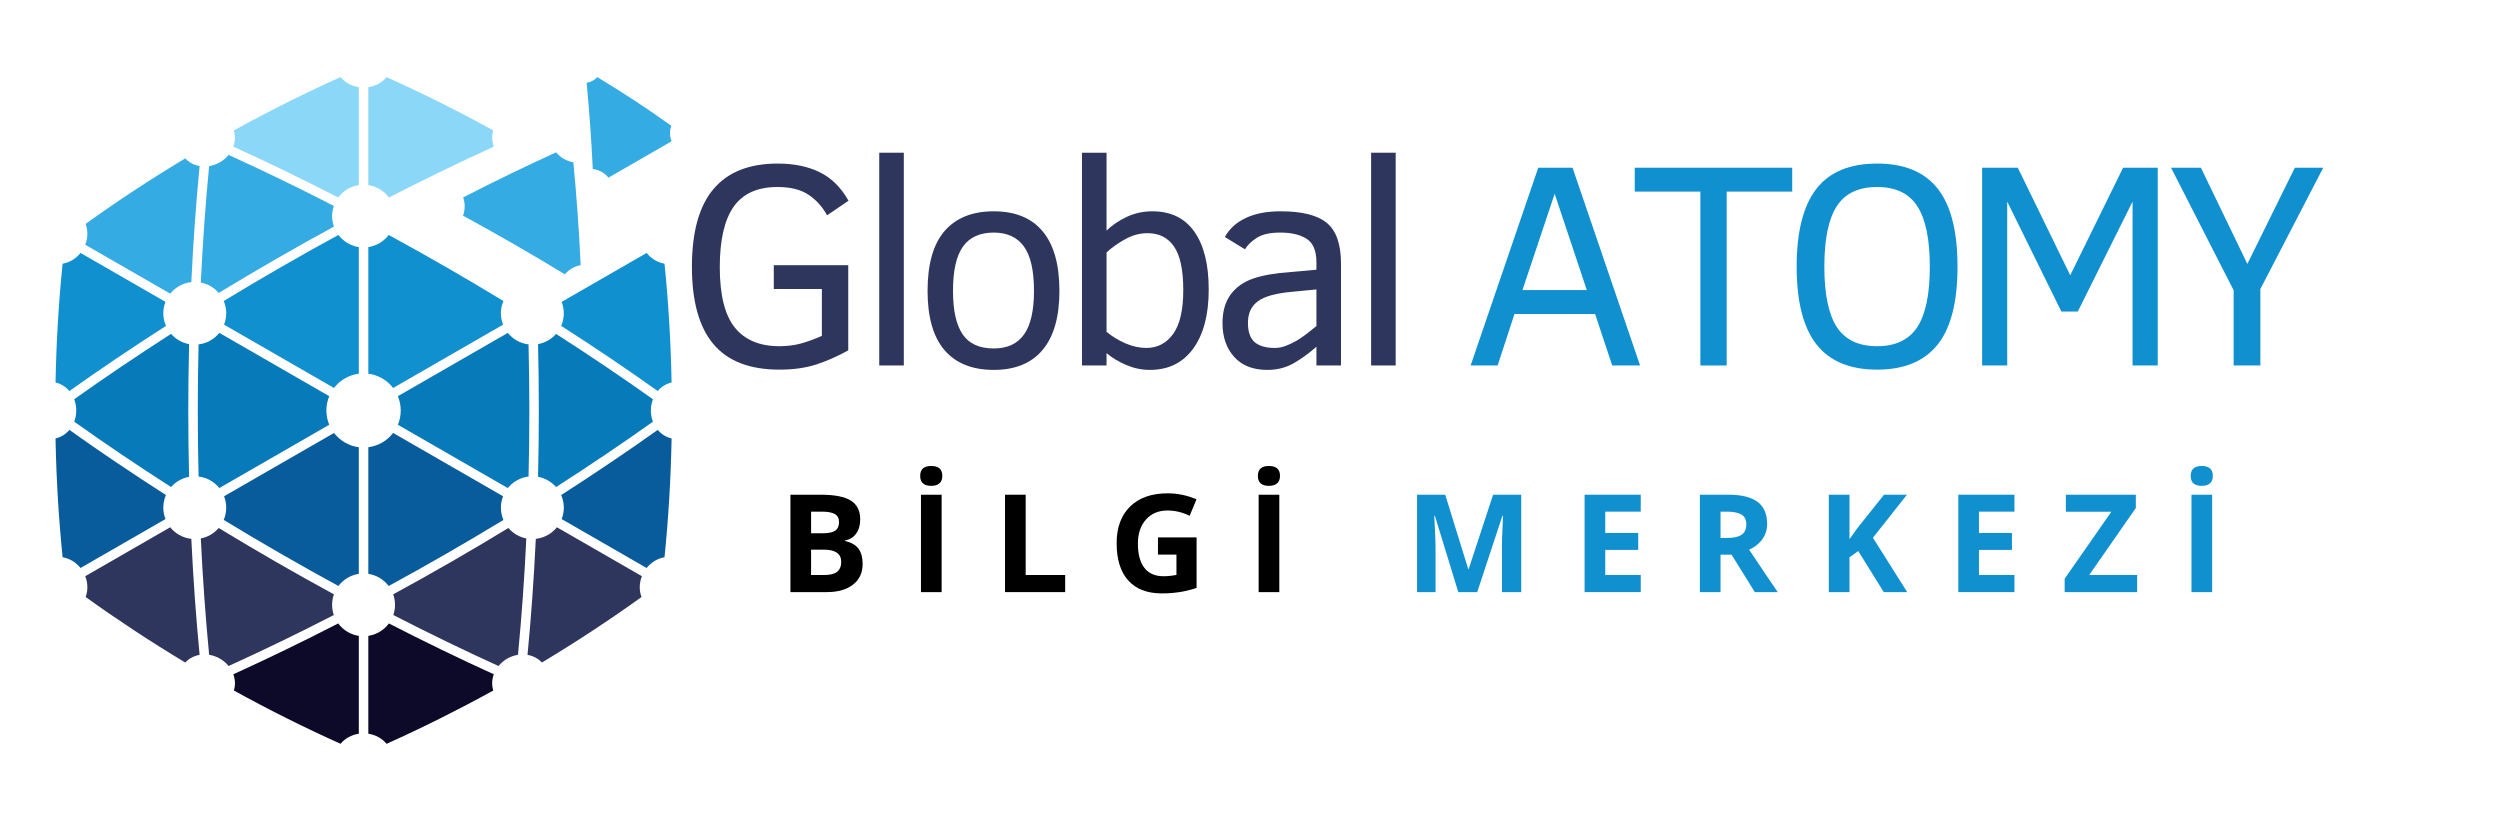 <?xml version="1.0" encoding="UTF-8"?> <svg xmlns="http://www.w3.org/2000/svg" xmlns:xlink="http://www.w3.org/1999/xlink" width="600" zoomAndPan="magnify" viewBox="0 0 450 150" height="200" preserveAspectRatio="xMidYMid meet" version="1.2"><defs><clipPath id="7c91be2ecd"><path d="M 66 13.883 L 89 13.883 L 89 36 L 66 36 Z M 66 13.883 "></path></clipPath><clipPath id="1f0d51daad"><path d="M 42 13.883 L 65 13.883 L 65 36 L 42 36 Z M 42 13.883 "></path></clipPath><clipPath id="86d6684a2a"><path d="M 9.941 45 L 30 45 L 30 71 L 9.941 71 Z M 9.941 45 "></path></clipPath><clipPath id="554694ff2f"><path d="M 9.941 77 L 30 77 L 30 103 L 9.941 103 Z M 9.941 77 "></path></clipPath><clipPath id="8016767199"><path d="M 42 112 L 65 112 L 65 133.883 L 42 133.883 Z M 42 112 "></path></clipPath><clipPath id="03c4e3f39c"><path d="M 66 112 L 89 112 L 89 133.883 L 66 133.883 Z M 66 112 "></path></clipPath><clipPath id="1fe0b95b84"><path d="M 101 77 L 120.938 77 L 120.938 103 L 101 103 Z M 101 77 "></path></clipPath><clipPath id="235aac2521"><path d="M 101 45 L 120.938 45 L 120.938 71 L 101 71 Z M 101 45 "></path></clipPath><clipPath id="a43569e3e6"><path d="M 105 13.883 L 120.938 13.883 L 120.938 32 L 105 32 Z M 105 13.883 "></path></clipPath></defs><g id="c45245697d"><path style=" stroke:none;fill-rule:evenodd;fill:#1190cf;fill-opacity:1;" d="M 64.586 67.266 L 64.586 44.477 C 63.91 44.375 63.238 44.145 62.613 43.785 C 61.93 43.391 61.363 42.879 60.918 42.289 C 57.473 44.164 54.004 46.105 50.52 48.113 C 47.035 50.121 43.617 52.145 40.27 54.18 C 40.832 55.512 40.883 57.039 40.332 58.441 L 60.121 69.836 C 61.23 68.383 62.855 67.488 64.586 67.266 Z M 64.586 67.266 "></path><path style=" stroke:none;fill-rule:evenodd;fill:#1190cf;fill-opacity:1;" d="M 66.297 44.477 L 66.297 67.266 C 67.152 67.375 67.996 67.652 68.785 68.105 C 69.578 68.562 70.238 69.152 70.762 69.836 L 90.551 58.441 C 90.027 57.102 90.02 55.574 90.613 54.184 C 87.262 52.145 83.844 50.121 80.359 48.113 C 76.875 46.109 73.406 44.168 69.965 42.293 C 69.055 43.5 67.723 44.258 66.297 44.477 Z M 66.297 44.477 "></path><path style=" stroke:none;fill-rule:evenodd;fill:#077aba;fill-opacity:1;" d="M 59.266 71.312 L 39.48 59.918 C 38.535 61.098 37.18 61.816 35.746 61.992 C 35.648 65.906 35.602 69.875 35.602 73.887 C 35.602 77.898 35.648 81.863 35.746 85.773 C 36.48 85.863 37.207 86.098 37.887 86.488 C 38.516 86.852 39.051 87.316 39.48 87.848 L 59.266 76.453 C 58.598 74.848 58.559 72.996 59.266 71.312 Z M 59.266 71.312 "></path><path style=" stroke:none;fill-rule:evenodd;fill:#085c9c;fill-opacity:1;" d="M 60.121 77.934 L 40.332 89.328 C 40.855 90.668 40.863 92.195 40.27 93.586 C 43.621 95.625 47.039 97.648 50.523 99.656 C 54.008 101.66 57.477 103.602 60.918 105.477 C 61.832 104.27 63.16 103.512 64.586 103.293 L 64.586 80.504 C 63.734 80.395 62.887 80.117 62.098 79.66 C 61.309 79.207 60.645 78.613 60.121 77.934 Z M 60.121 77.934 "></path><path style=" stroke:none;fill-rule:evenodd;fill:#085c9c;fill-opacity:1;" d="M 66.297 80.5 L 66.297 103.293 C 66.973 103.395 67.645 103.625 68.273 103.984 C 68.953 104.379 69.52 104.891 69.965 105.48 C 73.41 103.605 76.875 101.664 80.359 99.656 L 80.41 99.629 C 83.879 97.633 87.281 95.617 90.617 93.59 C 90.051 92.262 90 90.73 90.551 89.328 L 70.762 77.93 C 69.652 79.383 68.027 80.277 66.297 80.5 Z M 66.297 80.5 "></path><path style=" stroke:none;fill-rule:evenodd;fill:#077aba;fill-opacity:1;" d="M 71.617 76.457 L 91.406 87.852 C 92.348 86.672 93.703 85.953 95.141 85.773 C 95.234 81.863 95.281 77.895 95.281 73.887 C 95.281 69.875 95.23 65.906 95.137 61.996 C 94.402 61.906 93.676 61.672 92.992 61.281 C 92.367 60.918 91.832 60.453 91.406 59.918 L 71.617 71.312 C 72.285 72.922 72.324 74.773 71.617 76.457 Z M 71.617 76.457 "></path><g clip-rule="nonzero" clip-path="url(#7c91be2ecd)"><path style=" stroke:none;fill-rule:evenodd;fill:#8ad7f8;fill-opacity:1;" d="M 70.004 35.551 C 76.434 32.246 82.746 29.191 88.883 26.398 C 88.535 25.449 88.488 24.43 88.789 23.48 C 82.371 19.941 75.949 16.742 69.582 13.887 C 68.809 14.828 67.641 15.496 66.297 15.699 L 66.297 33.309 C 66.973 33.414 67.645 33.641 68.273 34.004 C 68.973 34.406 69.555 34.938 70.004 35.551 Z M 70.004 35.551 "></path></g><g clip-rule="nonzero" clip-path="url(#1f0d51daad)"><path style=" stroke:none;fill-rule:evenodd;fill:#8ad7f8;fill-opacity:1;" d="M 64.586 33.312 L 64.586 15.699 C 63.242 15.496 62.074 14.828 61.297 13.883 C 54.934 16.738 48.512 19.938 42.094 23.477 C 42.395 24.426 42.348 25.449 42 26.395 C 48.141 29.188 54.453 32.246 60.879 35.547 C 61.789 34.309 63.141 33.535 64.586 33.312 Z M 64.586 33.312 "></path></g><path style=" stroke:none;fill-rule:evenodd;fill:#34abe2;fill-opacity:1;" d="M 60.086 37.066 C 53.637 33.75 47.305 30.684 41.148 27.887 C 40.73 28.402 40.203 28.859 39.582 29.215 C 38.961 29.574 38.305 29.801 37.645 29.902 C 36.996 36.617 36.492 43.621 36.145 50.848 C 36.742 50.965 37.332 51.18 37.887 51.5 C 38.465 51.832 38.961 52.25 39.371 52.73 C 42.734 50.684 46.168 48.648 49.668 46.633 C 53.164 44.617 56.648 42.672 60.109 40.785 C 59.688 39.605 59.66 38.293 60.086 37.066 Z M 60.086 37.066 "></path><path style=" stroke:none;fill-rule:evenodd;fill:#34abe2;fill-opacity:1;" d="M 34.438 50.777 C 34.781 43.574 35.285 36.594 35.93 29.895 C 34.93 29.719 34.02 29.246 33.344 28.512 C 27.066 32.277 21.078 36.227 15.41 40.301 C 15.844 41.445 15.844 42.789 15.344 44.055 L 30.637 52.859 C 31.598 51.664 32.977 50.938 34.438 50.777 Z M 34.438 50.777 "></path><g clip-rule="nonzero" clip-path="url(#86d6684a2a)"><path style=" stroke:none;fill-rule:evenodd;fill:#1190cf;fill-opacity:1;" d="M 29.785 54.336 L 14.492 45.531 C 13.645 46.59 12.477 47.266 11.27 47.461 C 10.566 54.387 10.133 61.535 9.996 68.848 C 10.973 69.062 11.836 69.613 12.488 70.391 C 17.98 66.48 23.793 62.559 29.875 58.66 C 29.285 57.316 29.223 55.762 29.785 54.336 Z M 29.785 54.336 "></path></g><path style=" stroke:none;fill-rule:evenodd;fill:#077aba;fill-opacity:1;" d="M 30.789 60.102 C 24.688 64.012 18.859 67.949 13.355 71.867 C 13.594 72.484 13.727 73.168 13.727 73.883 C 13.727 74.598 13.594 75.281 13.355 75.902 C 18.859 79.816 24.688 83.754 30.793 87.668 C 31.648 86.684 32.801 86.055 34.035 85.828 C 33.941 81.895 33.895 77.91 33.891 73.883 C 33.895 69.855 33.941 65.871 34.039 61.945 C 33.418 61.832 32.805 61.609 32.227 61.277 C 31.672 60.957 31.191 60.559 30.789 60.102 Z M 30.789 60.102 "></path><g clip-rule="nonzero" clip-path="url(#554694ff2f)"><path style=" stroke:none;fill-rule:evenodd;fill:#085c9c;fill-opacity:1;" d="M 29.871 89.109 C 23.789 85.211 17.98 81.289 12.484 77.379 C 11.836 78.156 10.973 78.707 9.996 78.922 C 10.133 86.234 10.566 93.379 11.27 100.305 C 12.477 100.504 13.645 101.18 14.492 102.238 L 29.785 93.43 C 29.254 92.07 29.254 90.52 29.871 89.109 Z M 29.871 89.109 "></path></g><path style=" stroke:none;fill-rule:evenodd;fill:#2e365e;fill-opacity:1;" d="M 30.637 94.91 L 15.344 103.715 C 15.844 104.977 15.844 106.32 15.414 107.461 C 21.078 111.531 27.066 115.48 33.348 119.254 C 34.02 118.52 34.934 118.051 35.93 117.875 C 35.285 111.18 34.781 104.195 34.438 96.992 C 33.68 96.91 32.93 96.676 32.227 96.27 C 31.598 95.906 31.066 95.445 30.637 94.91 Z M 30.637 94.91 "></path><path style=" stroke:none;fill-rule:evenodd;fill:#2e365e;fill-opacity:1;" d="M 36.145 96.922 C 36.492 104.148 36.996 111.148 37.645 117.863 C 38.305 117.965 38.961 118.195 39.586 118.551 C 40.207 118.91 40.73 119.363 41.148 119.883 C 47.305 117.086 53.637 114.023 60.086 110.707 C 59.68 109.523 59.668 108.211 60.109 106.984 C 56.648 105.102 53.164 103.152 49.664 101.137 C 46.168 99.121 42.734 97.09 39.367 95.043 C 38.523 96.035 37.375 96.68 36.145 96.922 Z M 36.145 96.922 "></path><g clip-rule="nonzero" clip-path="url(#8016767199)"><path style=" stroke:none;fill-rule:evenodd;fill:#0c0a28;fill-opacity:1;" d="M 60.879 112.219 C 54.449 115.523 48.141 118.578 42 121.371 C 42.344 122.32 42.395 123.344 42.094 124.289 C 48.512 127.828 54.934 131.027 61.301 133.883 C 62.074 132.941 63.242 132.273 64.586 132.07 L 64.586 114.457 C 63.91 114.355 63.238 114.129 62.609 113.766 C 61.91 113.359 61.328 112.832 60.879 112.219 Z M 60.879 112.219 "></path></g><g clip-rule="nonzero" clip-path="url(#03c4e3f39c)"><path style=" stroke:none;fill-rule:evenodd;fill:#0c0a28;fill-opacity:1;" d="M 66.297 114.457 L 66.297 132.07 C 67.641 132.273 68.809 132.941 69.582 133.887 C 75.949 131.031 82.371 127.828 88.793 124.293 C 88.488 123.344 88.535 122.32 88.883 121.371 C 82.742 118.582 76.43 115.523 70.004 112.219 C 69.09 113.457 67.742 114.234 66.297 114.457 Z M 66.297 114.457 "></path></g><path style=" stroke:none;fill-rule:evenodd;fill:#2e365e;fill-opacity:1;" d="M 70.797 110.703 C 77.246 114.02 83.578 117.086 89.734 119.883 C 90.152 119.363 90.676 118.91 91.301 118.551 C 91.922 118.195 92.582 117.969 93.238 117.863 C 93.887 111.148 94.391 104.148 94.738 96.922 C 94.141 96.805 93.551 96.59 92.992 96.27 C 92.418 95.938 91.922 95.52 91.512 95.039 C 88.148 97.086 84.715 99.117 81.215 101.137 L 81.168 101.16 C 77.688 103.168 74.219 105.109 70.773 106.98 C 71.195 108.16 71.223 109.473 70.797 110.703 Z M 70.797 110.703 "></path><path style=" stroke:none;fill-rule:evenodd;fill:#2e365e;fill-opacity:1;" d="M 96.445 96.992 C 96.102 104.195 95.598 111.176 94.953 117.875 C 95.953 118.051 96.863 118.52 97.539 119.258 C 103.82 115.48 109.809 111.535 115.473 107.465 C 115.039 106.32 115.039 104.977 115.539 103.715 L 100.246 94.91 C 99.285 96.105 97.906 96.828 96.445 96.992 Z M 96.445 96.992 "></path><g clip-rule="nonzero" clip-path="url(#1fe0b95b84)"><path style=" stroke:none;fill-rule:evenodd;fill:#085c9c;fill-opacity:1;" d="M 101.098 93.434 L 116.391 102.238 C 117.238 101.18 118.406 100.504 119.613 100.305 C 120.316 93.383 120.75 86.234 120.887 78.918 C 119.91 78.707 119.047 78.156 118.395 77.379 C 112.902 81.285 107.09 85.211 101.008 89.109 C 101.598 90.453 101.66 92.008 101.098 93.434 Z M 101.098 93.434 "></path></g><path style=" stroke:none;fill-rule:evenodd;fill:#077aba;fill-opacity:1;" d="M 100.094 87.668 C 106.195 83.758 112.023 79.82 117.527 75.902 C 117.289 75.281 117.156 74.602 117.156 73.883 C 117.156 73.168 117.289 72.488 117.527 71.867 C 112.02 67.949 106.195 64.016 100.09 60.102 C 99.234 61.082 98.082 61.715 96.848 61.941 C 96.941 65.871 96.992 69.855 96.988 73.887 C 96.988 77.914 96.941 81.898 96.848 85.824 C 97.469 85.938 98.078 86.156 98.656 86.492 C 99.211 86.812 99.695 87.211 100.094 87.668 Z M 100.094 87.668 "></path><g clip-rule="nonzero" clip-path="url(#235aac2521)"><path style=" stroke:none;fill-rule:evenodd;fill:#1190cf;fill-opacity:1;" d="M 101.008 58.656 C 107.094 62.555 112.902 66.48 118.398 70.387 C 119.047 69.613 119.91 69.062 120.887 68.852 C 120.75 61.535 120.316 54.387 119.613 47.461 C 118.406 47.266 117.238 46.59 116.395 45.531 L 101.098 54.336 C 101.629 55.695 101.629 57.25 101.008 58.656 Z M 101.008 58.656 "></path></g><g clip-rule="nonzero" clip-path="url(#a43569e3e6)"><path style=" stroke:none;fill-rule:evenodd;fill:#34abe2;fill-opacity:1;" d="M 109.523 31.973 L 120.887 25.43 C 120.516 24.492 120.516 23.496 120.836 22.648 C 116.629 19.621 112.176 16.691 107.512 13.887 C 107.012 14.43 106.332 14.777 105.594 14.91 C 106.074 19.887 106.445 25.07 106.703 30.426 C 107.266 30.484 107.82 30.66 108.344 30.961 C 108.809 31.23 109.203 31.574 109.523 31.973 Z M 109.523 31.973 "></path></g><path style=" stroke:none;fill-rule:evenodd;fill:#34abe2;fill-opacity:1;" d="M 83.371 35.535 C 89.07 32.602 94.664 29.895 100.102 27.426 C 100.473 27.879 100.938 28.281 101.488 28.598 C 102.035 28.914 102.617 29.113 103.199 29.207 C 103.773 35.141 104.219 41.324 104.523 47.715 C 103.996 47.816 103.477 48.008 102.984 48.289 C 102.477 48.582 102.035 48.953 101.676 49.375 C 98.703 47.566 95.668 45.77 92.574 43.988 C 89.484 42.207 86.406 40.488 83.348 38.82 C 83.723 37.781 83.746 36.621 83.371 35.535 Z M 83.371 35.535 "></path><g style="fill:#2e365e;fill-opacity:1;"><g transform="translate(121.233, 65.785)"><path style="stroke:none" d="M 27.641 -27.031 C 26.805 -28.57 25.691 -29.805 24.297 -30.734 C 22.91 -31.66 21.047 -32.125 18.703 -32.125 C 15.117 -32.125 12.492 -30.941 10.828 -28.578 C 9.16 -26.211 8.328 -22.582 8.328 -17.688 C 8.328 -12.695 9.227 -9.078 11.031 -6.828 C 12.832 -4.586 15.508 -3.469 19.062 -3.469 C 20.426 -3.469 21.695 -3.625 22.875 -3.938 C 24.051 -4.258 25.328 -4.723 26.703 -5.328 L 26.703 -13.766 L 18.047 -13.766 L 18.047 -18.047 L 31.453 -18.047 L 31.453 -2.719 C 29.516 -1.645 27.586 -0.797 25.672 -0.172 C 23.766 0.441 21.562 0.75 19.062 0.75 C 13.707 0.75 9.742 -0.785 7.172 -3.859 C 4.598 -6.93 3.312 -11.562 3.312 -17.75 C 3.312 -24.02 4.602 -28.688 7.188 -31.75 C 9.77 -34.812 13.625 -36.344 18.75 -36.344 C 21.664 -36.344 24.18 -35.828 26.297 -34.797 C 28.41 -33.766 30.145 -32.051 31.5 -29.656 Z M 27.641 -27.031 "></path></g></g><g style="fill:#2e365e;fill-opacity:1;"><g transform="translate(153.686, 65.785)"><path style="stroke:none" d="M 4.578 0 L 4.578 -38.297 L 9 -38.297 L 9 0 Z M 4.578 0 "></path></g></g><g style="fill:#2e365e;fill-opacity:1;"><g transform="translate(163.946, 65.785)"><path style="stroke:none" d="M 26.75 -13.422 C 26.75 -8.742 25.738 -5.203 23.719 -2.797 C 21.707 -0.398 18.773 0.797 14.922 0.797 C 11.055 0.797 8.102 -0.391 6.062 -2.766 C 4.031 -5.141 3.016 -8.691 3.016 -13.422 C 3.016 -18.242 4.035 -21.836 6.078 -24.203 C 8.129 -26.566 11.078 -27.75 14.922 -27.75 C 18.797 -27.75 21.734 -26.547 23.734 -24.141 C 25.742 -21.734 26.75 -18.16 26.75 -13.422 Z M 22.172 -13.422 C 22.172 -17.086 21.566 -19.754 20.359 -21.422 C 19.148 -23.086 17.336 -23.922 14.922 -23.922 C 12.43 -23.922 10.586 -23.082 9.391 -21.406 C 8.191 -19.738 7.594 -17.078 7.594 -13.422 C 7.594 -9.91 8.172 -7.305 9.328 -5.609 C 10.484 -3.91 12.348 -3.062 14.922 -3.062 C 17.367 -3.062 19.188 -3.898 20.375 -5.578 C 21.57 -7.254 22.172 -9.867 22.172 -13.422 Z M 22.172 -13.422 "></path></g></g><g style="fill:#2e365e;fill-opacity:1;"><g transform="translate(190.381, 65.785)"><path style="stroke:none" d="M 27.188 -13.688 C 27.188 -9.133 26.254 -5.582 24.391 -3.031 C 22.535 -0.477 19.938 0.797 16.594 0.797 C 15.145 0.797 13.734 0.504 12.359 -0.078 C 10.992 -0.66 9.805 -1.375 8.797 -2.219 L 8.797 0 L 4.375 0 L 4.375 -38.297 L 8.797 -38.297 L 8.797 -24.281 C 9.805 -25.258 11.02 -26.082 12.438 -26.75 C 13.863 -27.414 15.395 -27.75 17.031 -27.75 C 20.352 -27.75 22.875 -26.531 24.594 -24.094 C 26.32 -21.664 27.188 -18.195 27.188 -13.688 Z M 22.609 -13.578 C 22.609 -17.18 22.055 -19.785 20.953 -21.391 C 19.859 -23.004 18.266 -23.812 16.172 -23.812 C 14.805 -23.812 13.477 -23.457 12.188 -22.75 C 10.906 -22.051 9.773 -21.25 8.797 -20.344 L 8.797 -6.062 C 9.773 -5.238 10.906 -4.547 12.188 -3.984 C 13.477 -3.43 14.738 -3.156 15.969 -3.156 C 17.957 -3.156 19.562 -3.992 20.781 -5.672 C 22 -7.359 22.609 -9.992 22.609 -13.578 Z M 22.609 -13.578 "></path></g></g><g style="fill:#2e365e;fill-opacity:1;"><g transform="translate(217.254, 65.785)"><path style="stroke:none" d="M 19.703 0 L 19.703 -3.375 C 18.328 -2.164 16.945 -1.164 15.562 -0.375 C 14.176 0.406 12.609 0.797 10.859 0.797 C 8.285 0.797 6.297 0.016 4.891 -1.547 C 3.492 -3.117 2.797 -5.133 2.797 -7.594 C 2.797 -9.438 3.16 -10.973 3.891 -12.203 C 4.617 -13.43 5.672 -14.398 7.047 -15.109 C 8.43 -15.816 10.438 -16.328 13.062 -16.641 L 19.703 -17.234 L 19.703 -18.547 C 19.703 -20.617 19.125 -22.031 17.969 -22.781 C 16.812 -23.539 15.211 -23.922 13.172 -23.922 C 11.348 -23.922 9.941 -23.602 8.953 -22.969 C 7.973 -22.332 7.27 -21.645 6.844 -20.906 L 3.219 -23.125 C 4.039 -24.613 5.297 -25.754 6.984 -26.547 C 8.672 -27.348 10.766 -27.75 13.266 -27.75 C 17.141 -27.75 19.914 -27.047 21.594 -25.641 C 23.281 -24.234 24.125 -21.801 24.125 -18.344 L 24.125 0 Z M 19.703 -13.688 L 15.375 -13.266 C 12.445 -13.016 10.379 -12.445 9.172 -11.562 C 7.973 -10.676 7.375 -9.383 7.375 -7.688 C 7.375 -6.07 7.773 -4.91 8.578 -4.203 C 9.391 -3.504 10.602 -3.156 12.219 -3.156 C 12.883 -3.156 13.539 -3.281 14.188 -3.531 C 14.844 -3.781 15.488 -4.086 16.125 -4.453 C 16.758 -4.828 17.375 -5.25 17.969 -5.719 C 18.562 -6.188 19.141 -6.645 19.703 -7.094 Z M 19.703 -13.688 "></path></g></g><g style="fill:#2e365e;fill-opacity:1;"><g transform="translate(242.223, 65.785)"><path style="stroke:none" d="M 4.578 0 L 4.578 -38.297 L 9 -38.297 L 9 0 Z M 4.578 0 "></path></g></g><g style="fill:#2e365e;fill-opacity:1;"><g transform="translate(252.483, 65.785)"><path style="stroke:none" d=""></path></g></g><g style="fill:#1190cf;fill-opacity:1;"><g transform="translate(263.402, 65.785)"><path style="stroke:none" d="M 1.312 0 L 13.484 -35.594 L 19.656 -35.594 L 31.812 0 L 26.797 0 L 23.719 -9.266 L 9.203 -9.266 L 6.172 0 Z M 10.641 -13.578 L 22.219 -13.578 L 16.438 -30.906 Z M 10.641 -13.578 "></path></g></g><g style="fill:#1190cf;fill-opacity:1;"><g transform="translate(293.207, 65.785)"><path style="stroke:none" d="M 17.594 -31.297 L 17.594 0 L 12.859 0 L 12.859 -31.297 L 1.047 -31.297 L 1.047 -35.594 L 29.391 -35.594 L 29.391 -31.297 Z M 17.594 -31.297 "></path></g></g><g style="fill:#1190cf;fill-opacity:1;"><g transform="translate(320.336, 65.785)"><path style="stroke:none" d="M 32.016 -17.797 C 32.016 -11.398 30.812 -6.707 28.406 -3.719 C 26 -0.738 22.379 0.75 17.547 0.75 C 12.641 0.75 9 -0.766 6.625 -3.797 C 4.25 -6.836 3.062 -11.504 3.062 -17.797 C 3.062 -24.035 4.234 -28.688 6.578 -31.75 C 8.93 -34.812 12.586 -36.344 17.547 -36.344 C 22.43 -36.344 26.062 -34.844 28.438 -31.844 C 30.82 -28.844 32.016 -24.16 32.016 -17.797 Z M 27.031 -17.797 C 27.031 -22.711 26.285 -26.328 24.797 -28.641 C 23.316 -30.961 20.898 -32.125 17.547 -32.125 C 14.18 -32.125 11.754 -30.961 10.266 -28.641 C 8.785 -26.328 8.047 -22.711 8.047 -17.797 C 8.047 -12.836 8.797 -9.207 10.297 -6.906 C 11.797 -4.613 14.211 -3.469 17.547 -3.469 C 20.848 -3.469 23.254 -4.609 24.766 -6.891 C 26.273 -9.172 27.031 -12.805 27.031 -17.797 Z M 27.031 -17.797 "></path></g></g><g style="fill:#1190cf;fill-opacity:1;"><g transform="translate(352.095, 65.785)"><path style="stroke:none" d="M 31.766 0 L 31.766 -29.5 L 21.906 -9.703 L 18.953 -9.703 L 9.203 -29.5 L 9.203 0 L 4.688 0 L 4.688 -35.594 L 11.109 -35.594 L 20.547 -16.234 L 30.062 -35.594 L 36.297 -35.594 L 36.297 0 Z M 31.766 0 "></path></g></g><g style="fill:#1190cf;fill-opacity:1;"><g transform="translate(389.743, 65.785)"><path style="stroke:none" d="M 17.125 -13.766 L 17.125 0 L 12.312 0 L 12.312 -13.531 L 1.047 -35.594 L 6.422 -35.594 L 14.781 -18.281 L 23.328 -35.594 L 28.438 -35.594 Z M 17.125 -13.766 "></path></g></g><g style="fill:#000000;fill-opacity:1;"><g transform="translate(140.073, 106.579)"><path style="stroke:none" d="M 2.203 -17.531 L 7.656 -17.531 C 10.145 -17.531 11.953 -17.176 13.078 -16.469 C 14.203 -15.758 14.766 -14.633 14.766 -13.094 C 14.766 -12.051 14.516 -11.191 14.016 -10.516 C 13.523 -9.848 12.875 -9.445 12.062 -9.312 L 12.062 -9.188 C 13.176 -8.938 13.977 -8.473 14.469 -7.797 C 14.957 -7.117 15.203 -6.211 15.203 -5.078 C 15.203 -3.484 14.625 -2.238 13.469 -1.344 C 12.312 -0.445 10.742 0 8.766 0 L 2.203 0 Z M 5.922 -10.594 L 8.078 -10.594 C 9.086 -10.594 9.816 -10.75 10.266 -11.062 C 10.723 -11.375 10.953 -11.891 10.953 -12.609 C 10.953 -13.273 10.703 -13.754 10.203 -14.047 C 9.711 -14.336 8.938 -14.484 7.875 -14.484 L 5.922 -14.484 Z M 5.922 -7.641 L 5.922 -3.078 L 8.344 -3.078 C 9.363 -3.078 10.117 -3.27 10.609 -3.656 C 11.098 -4.051 11.344 -4.648 11.344 -5.453 C 11.344 -6.91 10.305 -7.641 8.234 -7.641 Z M 5.922 -7.641 "></path></g></g><g style="fill:#000000;fill-opacity:1;"><g transform="translate(163.571, 106.579)"><path style="stroke:none" d="M 2.203 0 L 2.203 -17.531 L 5.922 -17.531 L 5.922 0 Z M 2.062 -20.922 C 2.062 -22.109 2.723 -22.703 4.047 -22.703 C 5.379 -22.703 6.047 -22.109 6.047 -20.922 C 6.047 -20.348 5.879 -19.906 5.547 -19.594 C 5.211 -19.281 4.711 -19.125 4.047 -19.125 C 2.723 -19.125 2.062 -19.723 2.062 -20.922 Z M 2.062 -20.922 "></path></g></g><g style="fill:#000000;fill-opacity:1;"><g transform="translate(178.7, 106.579)"><path style="stroke:none" d="M 2.203 0 L 2.203 -17.531 L 5.922 -17.531 L 5.922 -3.078 L 13.031 -3.078 L 13.031 0 Z M 2.203 0 "></path></g></g><g style="fill:#000000;fill-opacity:1;"><g transform="translate(199.573, 106.579)"><path style="stroke:none" d="M 8.859 -9.844 L 15.812 -9.844 L 15.812 -0.75 C 14.688 -0.383 13.625 -0.129 12.625 0.016 C 11.633 0.16 10.617 0.234 9.578 0.234 C 6.93 0.234 4.91 -0.539 3.516 -2.094 C 2.117 -3.645 1.422 -5.879 1.422 -8.797 C 1.422 -11.617 2.227 -13.82 3.844 -15.406 C 5.469 -16.988 7.719 -17.781 10.594 -17.781 C 12.383 -17.781 14.117 -17.422 15.797 -16.703 L 14.562 -13.734 C 13.281 -14.367 11.945 -14.688 10.562 -14.688 C 8.957 -14.688 7.672 -14.145 6.703 -13.062 C 5.734 -11.988 5.25 -10.539 5.25 -8.719 C 5.25 -6.812 5.641 -5.359 6.422 -4.359 C 7.203 -3.359 8.336 -2.859 9.828 -2.859 C 10.598 -2.859 11.383 -2.938 12.188 -3.094 L 12.188 -6.75 L 8.859 -6.75 Z M 8.859 -9.844 "></path></g></g><g style="fill:#000000;fill-opacity:1;"><g transform="translate(224.354, 106.579)"><path style="stroke:none" d="M 2.203 0 L 2.203 -17.531 L 5.922 -17.531 L 5.922 0 Z M 2.062 -20.922 C 2.062 -22.109 2.723 -22.703 4.047 -22.703 C 5.379 -22.703 6.047 -22.109 6.047 -20.922 C 6.047 -20.348 5.879 -19.906 5.547 -19.594 C 5.211 -19.281 4.711 -19.125 4.047 -19.125 C 2.723 -19.125 2.062 -19.723 2.062 -20.922 Z M 2.062 -20.922 "></path></g></g><g style="fill:#000000;fill-opacity:1;"><g transform="translate(239.483, 106.579)"><path style="stroke:none" d=""></path></g></g><g style="fill:#1190cf;fill-opacity:1;"><g transform="translate(252.869, 106.579)"><path style="stroke:none" d="M 9.625 0 L 5.406 -13.75 L 5.297 -13.75 C 5.453 -10.957 5.531 -9.094 5.531 -8.156 L 5.531 0 L 2.203 0 L 2.203 -17.531 L 7.266 -17.531 L 11.422 -4.125 L 11.484 -4.125 L 15.891 -17.531 L 20.953 -17.531 L 20.953 0 L 17.484 0 L 17.484 -8.297 C 17.484 -8.691 17.488 -9.145 17.5 -9.656 C 17.508 -10.164 17.566 -11.523 17.672 -13.734 L 17.562 -13.734 L 13.031 0 Z M 9.625 0 "></path></g></g><g style="fill:#1190cf;fill-opacity:1;"><g transform="translate(283.022, 106.579)"><path style="stroke:none" d="M 12.312 0 L 2.203 0 L 2.203 -17.531 L 12.312 -17.531 L 12.312 -14.484 L 5.922 -14.484 L 5.922 -10.641 L 11.859 -10.641 L 11.859 -7.594 L 5.922 -7.594 L 5.922 -3.078 L 12.312 -3.078 Z M 12.312 0 "></path></g></g><g style="fill:#1190cf;fill-opacity:1;"><g transform="translate(303.775, 106.579)"><path style="stroke:none" d="M 5.922 -9.75 L 7.125 -9.75 C 8.301 -9.75 9.164 -9.941 9.719 -10.328 C 10.281 -10.723 10.562 -11.344 10.562 -12.188 C 10.562 -13.02 10.273 -13.609 9.703 -13.953 C 9.129 -14.305 8.242 -14.484 7.047 -14.484 L 5.922 -14.484 Z M 5.922 -6.734 L 5.922 0 L 2.203 0 L 2.203 -17.531 L 7.312 -17.531 C 9.695 -17.531 11.457 -17.098 12.594 -16.234 C 13.738 -15.367 14.312 -14.051 14.312 -12.281 C 14.312 -11.25 14.023 -10.332 13.453 -9.531 C 12.891 -8.727 12.094 -8.098 11.062 -7.641 C 13.695 -3.703 15.414 -1.156 16.219 0 L 12.094 0 L 7.906 -6.734 Z M 5.922 -6.734 "></path></g></g><g style="fill:#1190cf;fill-opacity:1;"><g transform="translate(326.985, 106.579)"><path style="stroke:none" d="M 16.312 0 L 12.094 0 L 7.5 -7.391 L 5.922 -6.266 L 5.922 0 L 2.203 0 L 2.203 -17.531 L 5.922 -17.531 L 5.922 -9.516 L 7.391 -11.578 L 12.141 -17.531 L 16.266 -17.531 L 10.141 -9.781 Z M 16.312 0 "></path></g></g><g style="fill:#1190cf;fill-opacity:1;"><g transform="translate(350.291, 106.579)"><path style="stroke:none" d="M 12.312 0 L 2.203 0 L 2.203 -17.531 L 12.312 -17.531 L 12.312 -14.484 L 5.922 -14.484 L 5.922 -10.641 L 11.859 -10.641 L 11.859 -7.594 L 5.922 -7.594 L 5.922 -3.078 L 12.312 -3.078 Z M 12.312 0 "></path></g></g><g style="fill:#1190cf;fill-opacity:1;"><g transform="translate(371.044, 106.579)"><path style="stroke:none" d="M 13.641 0 L 0.594 0 L 0.594 -2.406 L 9 -14.469 L 0.812 -14.469 L 0.812 -17.531 L 13.406 -17.531 L 13.406 -15.141 L 5.016 -3.078 L 13.641 -3.078 Z M 13.641 0 "></path></g></g><g style="fill:#1190cf;fill-opacity:1;"><g transform="translate(392.264, 106.579)"><path style="stroke:none" d="M 2.203 0 L 2.203 -17.531 L 5.922 -17.531 L 5.922 0 Z M 2.062 -20.922 C 2.062 -22.109 2.723 -22.703 4.047 -22.703 C 5.379 -22.703 6.047 -22.109 6.047 -20.922 C 6.047 -20.348 5.879 -19.906 5.547 -19.594 C 5.211 -19.281 4.711 -19.125 4.047 -19.125 C 2.723 -19.125 2.062 -19.723 2.062 -20.922 Z M 2.062 -20.922 "></path></g></g></g></svg> 